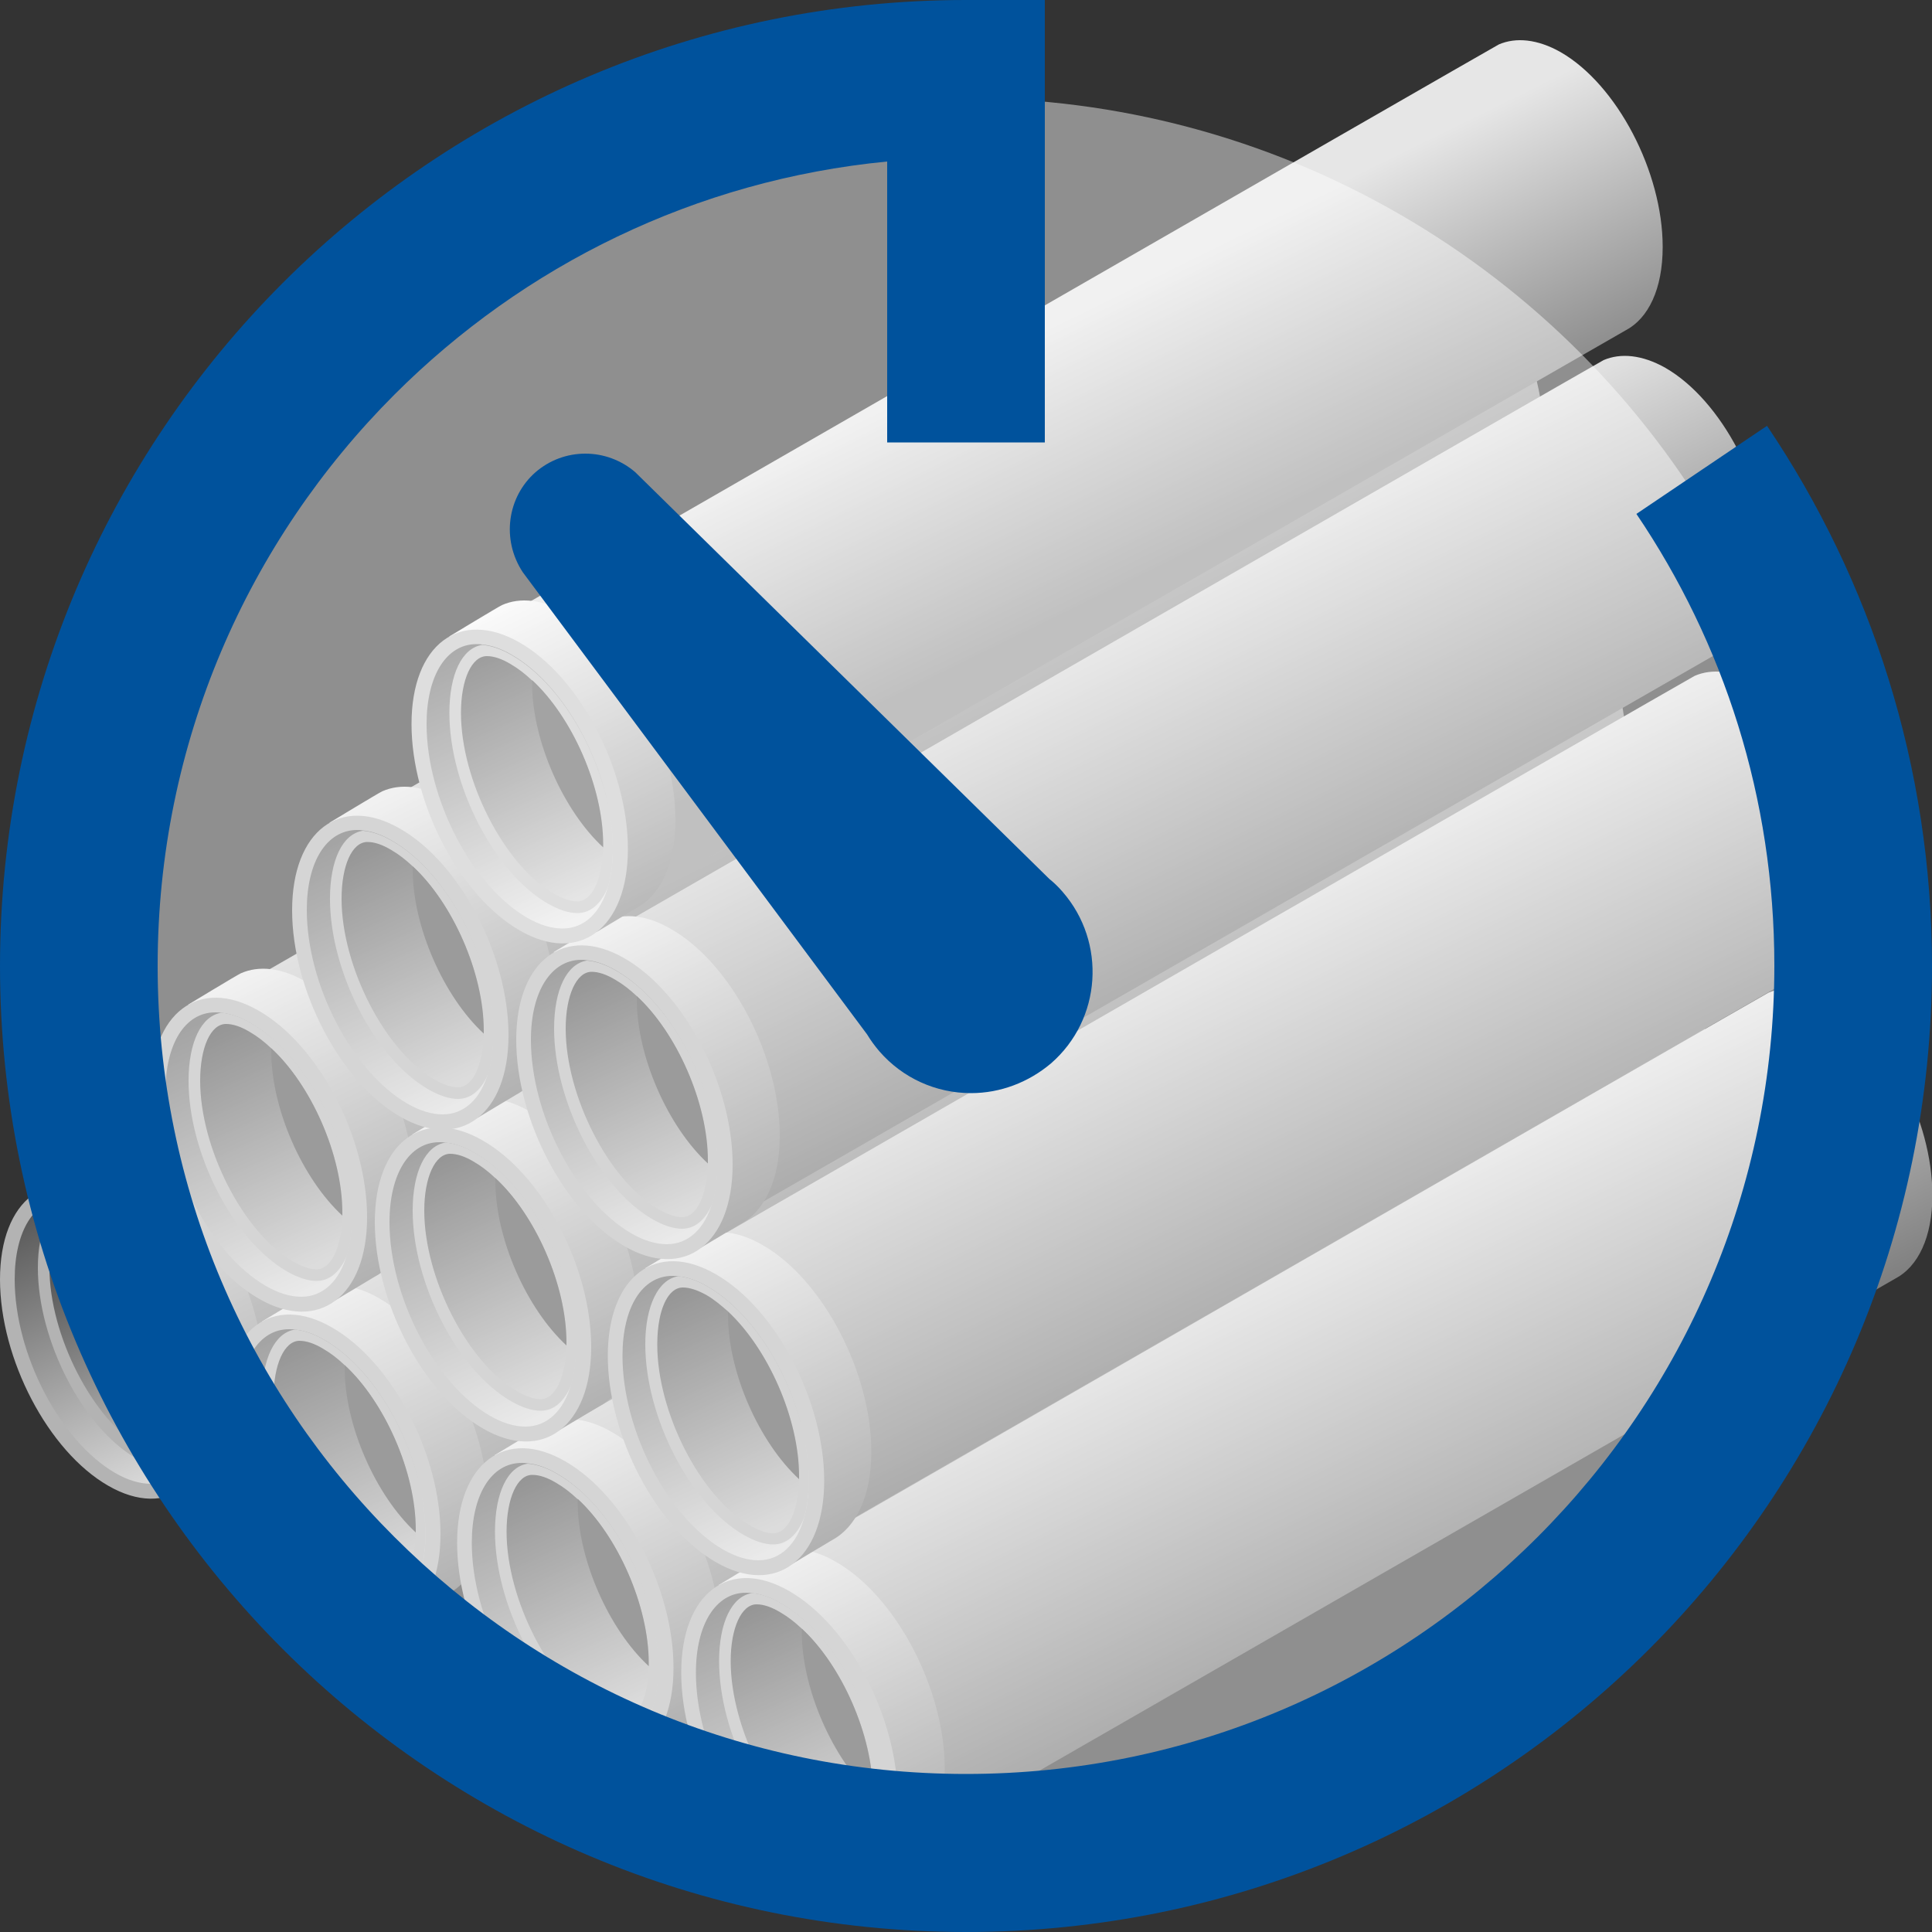 <?xml version="1.0" encoding="utf-8"?>
<!-- Generator: Adobe Illustrator 27.9.0, SVG Export Plug-In . SVG Version: 6.00 Build 0)  -->
<svg version="1.1" id="レイヤー_1" xmlns="http://www.w3.org/2000/svg" xmlns:xlink="http://www.w3.org/1999/xlink" x="0px"
	 y="0px" viewBox="0 0 500 500" style="enable-background:new 0 0 500 500;" xml:space="preserve">
<rect x="0" y="0" width="500" height="500" fill="#333333" stroke="none"/>
<style type="text/css">
	.st0{fill:url(#SVGID_1_);}
	.st1{fill:#B3B3B3;}
	.st2{fill:url(#SVGID_00000067955345806597681670000013504786034282091440_);}
	.st3{fill:url(#SVGID_00000092431251461566627670000015258573141470466450_);}
	.st4{fill:url(#SVGID_00000063599355789716901220000006576019757918088120_);}
	.st5{fill:#494949;}
	.st6{fill:url(#SVGID_00000039092717579938983130000009488707824645281212_);}
	.st7{fill:url(#SVGID_00000164490244698029872840000011939074985532972725_);}
	.st8{fill:url(#SVGID_00000059269116959922310630000001682197406066641537_);}
	.st9{fill:url(#SVGID_00000067233439252766633860000012053581036687037119_);}
	.st10{fill:url(#SVGID_00000124848878171693312750000016098677887125040024_);}
	.st11{fill:url(#SVGID_00000168805684312246793030000010095418266467230388_);}
	.st12{fill:url(#SVGID_00000022524327795206346740000005537199881795464072_);}
	.st13{fill:url(#SVGID_00000028282914168349220470000018081861738573499800_);}
	.st14{fill:url(#SVGID_00000090286932393994754400000015031224931494655106_);}
	.st15{fill:url(#SVGID_00000165222394553619857800000002297097172590028935_);}
	.st16{fill:url(#SVGID_00000171704481896892803990000007618021199992045209_);}
	.st17{fill:url(#SVGID_00000082355306103882846400000003871360669923754938_);}
	.st18{fill:url(#SVGID_00000127727995585004396790000001537349501623998338_);}
	.st19{fill:url(#SVGID_00000019641982551114310780000003056808842799977093_);}
	.st20{fill:url(#SVGID_00000127748916594117806290000017288984628718747777_);}
	.st21{fill:url(#SVGID_00000062881418413137703270000009497626968783032453_);}
	.st22{fill:url(#SVGID_00000072257017845452280200000010533115450572588439_);}
	.st23{fill:url(#SVGID_00000078002700074240902950000000956883780283890087_);}
	.st24{fill:url(#SVGID_00000006695094456674409240000005526419845653673615_);}
	.st25{fill:url(#SVGID_00000076605324143523811070000005134509355365362826_);}
	.st26{fill:url(#SVGID_00000030486606475828685660000001857992034812983223_);}
	.st27{fill:url(#SVGID_00000116230258190266373300000011830626467696054662_);}
	.st28{fill:url(#SVGID_00000057865844851295509970000009875811591280817051_);}
	.st29{fill:url(#SVGID_00000148644461177407192880000008639172439871986860_);}
	.st30{fill:url(#SVGID_00000112618876220530079920000017316541010673911456_);}
	.st31{fill:url(#SVGID_00000128468910336302487320000015321762989503542189_);}
	.st32{fill:url(#SVGID_00000163048827262697053820000016979726851468880557_);}
	.st33{fill:url(#SVGID_00000026152684285176595400000003636531208193561474_);}
	.st34{fill:url(#SVGID_00000016792415402076680140000010880086524135807370_);}
	.st35{fill:url(#SVGID_00000017507398731497888340000011225446216929466251_);}
	.st36{fill:url(#SVGID_00000039115885852664124010000007512355513982906033_);}
	.st37{fill:url(#SVGID_00000100360424332441472720000006774530691890857653_);}
	.st38{fill:url(#SVGID_00000154400612867434544290000010862860406132984983_);}
	.st39{fill:#C2C2C2;}
	.st40{fill:url(#SVGID_00000183953498583075271600000012092710929062520743_);}
	.st41{fill:url(#SVGID_00000170987426136340308890000004063531332177348995_);}
	.st42{fill:url(#SVGID_00000022558852081329707210000012323151167548744583_);}
	.st43{fill:#585858;}
	.st44{opacity:0.45;fill:#FFFFFF;enable-background:new    ;}
	.st45{fill:#00529C;}
</style>
<g>
	<g>
		<g>
			
				<linearGradient id="SVGID_1_" gradientUnits="userSpaceOnUse" x1="474.974" y1="278.463" x2="431.873" y2="190.599" gradientTransform="matrix(-1 0 0 -1 624.281 500)">
				<stop  offset="0" style="stop-color:#E0E0E0"/>
				<stop  offset="1" style="stop-color:#696969"/>
			</linearGradient>
			<path class="st0" d="M17.8,327.3l-8-16c0,0,270.7-155.8,271.6-156.2l0,0l0,0c4.4-1.9,10-1.4,16,2c14.6,8.4,26.4,31,26.4,50.4
				c0,10.9-3.7,18.5-9.6,21.6L45.8,383.4l-6.9-13.8C27.8,360.3,19.2,343.2,17.8,327.3z"/>
			<path class="st1" d="M17.6,326c0,17.5,10.7,37.9,23.8,45.5c13.2,7.6,23.8-0.5,23.8-18S54.5,315.6,41.4,308
				C28.2,300.4,17.6,308.4,17.6,326z"/>
		</g>
		<g>
			
				<linearGradient id="SVGID_00000100377722079439709010000012136204199312985216_" gradientUnits="userSpaceOnUse" x1="599.486" y1="199.027" x2="562.53" y2="123.691" gradientTransform="matrix(-1 0 0 -1 624.281 500)">
				<stop  offset="0" style="stop-color:#E6E6E6"/>
				<stop  offset="1" style="stop-color:#737373"/>
			</linearGradient>
			<path style="fill:url(#SVGID_00000100377722079439709010000012136204199312985216_);" d="M18.2,325.4l-8.5-17
				c0,0,12.7-7.7,13.6-8.1l0,0l0,0c4.7-2.1,10.6-1.5,16.9,2.2c15.4,8.9,28,32.8,28,53.4c0,11.6-4,19.6-10.2,22.9l-10.2,6.1
				l-7.3-14.6C28.9,360.4,19.7,342.3,18.2,325.4z"/>
			<path class="st1" d="M0,331.1c0,20.6,12.5,44.5,28,53.4c15.4,8.9,28-0.5,28-21.1S43.5,318.9,28,310C12.5,301,0,310.5,0,331.1z"/>
			
				<linearGradient id="SVGID_00000011750412799484045650000017445516834507636146_" gradientUnits="userSpaceOnUse" x1="612.177" y1="187.256" x2="580.676" y2="118.526" gradientTransform="matrix(-1 0 0 -1 624.281 500)">
				<stop  offset="0" style="stop-color:#595959"/>
				<stop  offset="1" style="stop-color:#D9D9D9"/>
			</linearGradient>
			<path style="fill:url(#SVGID_00000011750412799484045650000017445516834507636146_);" d="M3.8,331.1c0,19.3,11.7,41.8,26,50.1
				c3.3,1.9,6.4,2.8,9.2,2.8c5.6,0,9.9-4.1,11.8-11c0.8-2.8,1.2-6.1,1.2-9.7c0-19.3-11.7-41.8-26.1-50.1c-2.7-1.6-5.3-2.5-7.7-2.7
				c-0.5-0.1-1-0.1-1.5-0.1C8.9,310.4,3.8,318.5,3.8,331.1z"/>
			<path class="st1" d="M9.8,328.1c0,18.8,11.6,41.3,25.4,49.3c2.8,1.6,5.4,2.5,7.7,2.5c3.5,0,6.3-2.5,8-6.9
				c0.8-2.8,1.2-6.1,1.2-9.7c0-19.3-11.7-41.8-26.1-50.1c-2.7-1.6-5.3-2.5-7.7-2.7C13.1,311.3,9.8,318.1,9.8,328.1z"/>
			
				<linearGradient id="SVGID_00000053534992296157503030000003872968154288131209_" gradientUnits="userSpaceOnUse" x1="606.859" y1="184.932" x2="579.392" y2="125.002" gradientTransform="matrix(-1 0 0 -1 624.281 500)">
				<stop  offset="0" style="stop-color:#404040"/>
				<stop  offset="1" style="stop-color:#C0C0C0"/>
			</linearGradient>
			<path style="fill:url(#SVGID_00000053534992296157503030000003872968154288131209_);" d="M12.8,328.1c0,17.5,11.2,39.3,23.9,46.7
				c2.3,1.3,4.4,2.1,6.2,2.1c3.8,0,6.5-5.7,6.7-13.9c0-0.3,0-0.6,0-0.8c0-14.9-8.1-33-18.4-42.5c-1.8-1.7-3.6-3.1-5.5-4.2
				c-2.3-1.4-4.4-2.1-6.2-2.1C15.6,313.4,12.8,319.5,12.8,328.1z"/>
			<path class="st5" d="M31.2,320.5c0,14.9,8.1,33,18.4,42.5c0-0.3,0-0.6,0-0.8c0-14.9-8.1-33-18.4-42.5
				C31.2,319.9,31.2,320.2,31.2,320.5z"/>
		</g>
	</g>
	<g>
		<g>
			
				<linearGradient id="SVGID_00000016036375635008811440000008175455790443620788_" gradientUnits="userSpaceOnUse" x1="416.972" y1="244.858" x2="373.87" y2="156.994" gradientTransform="matrix(-1 0 0 -1 624.281 500)">
				<stop  offset="0" style="stop-color:#E0E0E0"/>
				<stop  offset="1" style="stop-color:#696969"/>
			</linearGradient>
			<path style="fill:url(#SVGID_00000016036375635008811440000008175455790443620788_);" d="M75.8,360.9l-8-16
				c0,0,270.7-155.8,271.6-156.2l0,0l0,0c4.4-1.9,10-1.4,16,2c14.6,8.4,26.4,31,26.4,50.4c0,10.9-3.7,18.5-9.6,21.6L103.8,417
				l-6.9-13.8C85.8,393.9,77.2,376.8,75.8,360.9z"/>
			<path class="st1" d="M75.6,359.6c0,17.5,10.7,37.9,23.8,45.5c13.2,7.6,23.8-0.5,23.8-18s-10.7-37.9-23.8-45.5
				C86.3,333.9,75.6,342,75.6,359.6z"/>
		</g>
		<g>
			
				<linearGradient id="SVGID_00000132052708329602781520000005095244306872899758_" gradientUnits="userSpaceOnUse" x1="541.417" y1="165.454" x2="504.462" y2="90.118" gradientTransform="matrix(-1 0 0 -1 624.281 500)">
				<stop  offset="0" style="stop-color:#E6E6E6"/>
				<stop  offset="1" style="stop-color:#737373"/>
			</linearGradient>
			<path style="fill:url(#SVGID_00000132052708329602781520000005095244306872899758_);" d="M76.3,359l-8.5-17
				c0,0,12.7-7.7,13.6-8.1l0,0l0,0c4.7-2.1,10.6-1.5,16.9,2.2c15.4,8.9,28,32.8,28,53.4c0,11.6-4,19.6-10.2,22.9l-10.2,6.1
				l-7.3-14.6C86.9,394,77.8,375.9,76.3,359z"/>
			<path class="st1" d="M58,364.7c0,20.6,12.5,44.5,28,53.4c15.4,8.9,28-0.5,28-21.1s-12.5-44.5-28-53.4
				C70.6,334.6,58,344.1,58,364.7z"/>
			
				<linearGradient id="SVGID_00000054224434199196534780000005175689409659251596_" gradientUnits="userSpaceOnUse" x1="554.093" y1="153.69" x2="522.591" y2="84.959" gradientTransform="matrix(-1 0 0 -1 624.281 500)">
				<stop  offset="0" style="stop-color:#595959"/>
				<stop  offset="1" style="stop-color:#D9D9D9"/>
			</linearGradient>
			<path style="fill:url(#SVGID_00000054224434199196534780000005175689409659251596_);" d="M61.9,364.7c0,19.3,11.7,41.8,26,50.1
				c3.3,1.9,6.4,2.8,9.2,2.8c5.6,0,9.9-4.1,11.8-11c0.8-2.8,1.2-6.1,1.2-9.7c0-19.3-11.7-41.8-26.1-50.1c-2.7-1.6-5.3-2.5-7.7-2.7
				c-0.5-0.1-1-0.1-1.5-0.1C67,344,61.9,352.1,61.9,364.7z"/>
			<path class="st1" d="M67.8,361.7c0,18.8,11.6,41.3,25.4,49.3c2.8,1.6,5.4,2.5,7.7,2.5c3.5,0,6.3-2.5,8-6.9
				c0.8-2.8,1.2-6.1,1.2-9.7c0-19.3-11.7-41.8-26.1-50.1c-2.7-1.6-5.3-2.5-7.7-2.7C71.1,344.9,67.8,351.7,67.8,361.7z"/>
			
				<linearGradient id="SVGID_00000093886544942175734210000015958692726666838203_" gradientUnits="userSpaceOnUse" x1="548.858" y1="151.328" x2="521.39" y2="91.398" gradientTransform="matrix(-1 0 0 -1 624.281 500)">
				<stop  offset="0" style="stop-color:#404040"/>
				<stop  offset="1" style="stop-color:#C0C0C0"/>
			</linearGradient>
			<path style="fill:url(#SVGID_00000093886544942175734210000015958692726666838203_);" d="M70.8,361.7c0,17.5,11.2,39.3,23.9,46.7
				c2.3,1.3,4.4,2.1,6.2,2.1c3.8,0,6.5-5.7,6.7-13.9c0-0.3,0-0.6,0-0.8c0-14.9-8.1-33-18.4-42.5c-1.8-1.7-3.6-3.1-5.5-4.2
				c-2.3-1.4-4.4-2.1-6.2-2.1C73.6,347,70.8,353.1,70.8,361.7z"/>
			<path class="st5" d="M89.2,354.1c0,14.9,8.1,33,18.4,42.5c0-0.3,0-0.6,0-0.8c0-14.9-8.1-33-18.4-42.5
				C89.2,353.5,89.2,353.8,89.2,354.1z"/>
		</g>
	</g>
	<g>
		<g>
			
				<linearGradient id="SVGID_00000075879785494209635260000016018814229415580325_" gradientUnits="userSpaceOnUse" x1="356.677" y1="210.269" x2="313.576" y2="122.405" gradientTransform="matrix(-1 0 0 -1 624.281 500)">
				<stop  offset="0" style="stop-color:#E0E0E0"/>
				<stop  offset="1" style="stop-color:#696969"/>
			</linearGradient>
			<path style="fill:url(#SVGID_00000075879785494209635260000016018814229415580325_);" d="M136.1,395.5l-8-16
				c0,0,270.7-155.8,271.6-156.2l0,0l0,0c4.4-1.9,10-1.4,16,2c14.6,8.4,26.4,31,26.4,50.4c0,10.9-3.7,18.5-9.6,21.6L164.1,451.6
				l-6.9-13.8C146.1,428.5,137.5,411.4,136.1,395.5z"/>
			<path class="st1" d="M135.8,394.2c0,17.5,10.7,37.9,23.8,45.5c13.2,7.6,23.8-0.5,23.8-18s-10.7-37.9-23.8-45.5
				S135.8,376.6,135.8,394.2z"/>
		</g>
		<g>
			
				<linearGradient id="SVGID_00000021106485498560424610000014364621232064278708_" gradientUnits="userSpaceOnUse" x1="481.204" y1="130.826" x2="444.248" y2="55.489" gradientTransform="matrix(-1 0 0 -1 624.281 500)">
				<stop  offset="0" style="stop-color:#E6E6E6"/>
				<stop  offset="1" style="stop-color:#737373"/>
			</linearGradient>
			<path style="fill:url(#SVGID_00000021106485498560424610000014364621232064278708_);" d="M136.5,393.6l-8.5-17
				c0,0,12.7-7.7,13.6-8.1l0,0l0,0c4.7-2.1,10.6-1.5,16.9,2.2c15.4,8.9,28,32.8,28,53.4c0,11.6-4,19.6-10.2,22.9l-10.2,6.1
				l-7.3-14.6C147.1,428.6,138,410.5,136.5,393.6z"/>
			<path class="st1" d="M118.3,399.3c0,20.6,12.5,44.5,28,53.4c15.4,8.9,28-0.5,28-21.1s-12.5-44.5-28-53.4
				C130.8,369.2,118.3,378.7,118.3,399.3z"/>
			
				<linearGradient id="SVGID_00000075132477695435083220000016263995216073785521_" gradientUnits="userSpaceOnUse" x1="493.88" y1="119.062" x2="462.378" y2="50.331" gradientTransform="matrix(-1 0 0 -1 624.281 500)">
				<stop  offset="0" style="stop-color:#595959"/>
				<stop  offset="1" style="stop-color:#D9D9D9"/>
			</linearGradient>
			<path style="fill:url(#SVGID_00000075132477695435083220000016263995216073785521_);" d="M122.1,399.3c0,19.3,11.7,41.8,26,50.1
				c3.3,1.9,6.4,2.8,9.2,2.8c5.6,0,9.9-4.1,11.8-11c0.8-2.8,1.2-6.1,1.2-9.7c0-19.3-11.7-41.8-26.1-50.1c-2.7-1.6-5.3-2.5-7.7-2.7
				c-0.5-0.1-1-0.1-1.5-0.1C127.2,378.6,122.1,386.7,122.1,399.3z"/>
			<path class="st1" d="M128.1,396.4c0,18.8,11.6,41.3,25.4,49.3c2.8,1.6,5.4,2.5,7.7,2.5c3.5,0,6.3-2.5,8-6.9
				c0.8-2.8,1.2-6.1,1.2-9.7c0-19.3-11.7-41.8-26.1-50.1c-2.7-1.6-5.3-2.5-7.7-2.7C131.4,379.5,128.1,386.3,128.1,396.4z"/>
			
				<linearGradient id="SVGID_00000182514306344722763940000017952072722337338535_" gradientUnits="userSpaceOnUse" x1="488.6" y1="116.721" x2="461.132" y2="56.791" gradientTransform="matrix(-1 0 0 -1 624.281 500)">
				<stop  offset="0" style="stop-color:#404040"/>
				<stop  offset="1" style="stop-color:#C0C0C0"/>
			</linearGradient>
			<path style="fill:url(#SVGID_00000182514306344722763940000017952072722337338535_);" d="M131.1,396.4
				c0,17.5,11.2,39.3,23.9,46.7c2.3,1.3,4.4,2.1,6.2,2.1c3.8,0,6.5-5.7,6.7-13.9c0-0.3,0-0.6,0-0.8c0-14.9-8.1-33-18.4-42.5
				c-1.8-1.7-3.6-3.1-5.5-4.2c-2.3-1.4-4.4-2.1-6.2-2.1C133.9,381.6,131.1,387.7,131.1,396.4z"/>
			<path class="st5" d="M149.5,388.7c0,14.9,8.1,33,18.4,42.5c0-0.3,0-0.6,0-0.8c0-14.9-8.1-33-18.4-42.5
				C149.5,388.1,149.5,388.4,149.5,388.7z"/>
		</g>
	</g>
	<g>
		<g>
			
				<linearGradient id="SVGID_00000083788783276048836890000015223268856395694754_" gradientUnits="userSpaceOnUse" x1="298.675" y1="176.664" x2="255.573" y2="88.8" gradientTransform="matrix(-1 0 0 -1 624.281 500)">
				<stop  offset="0" style="stop-color:#E0E0E0"/>
				<stop  offset="1" style="stop-color:#696969"/>
			</linearGradient>
			<path style="fill:url(#SVGID_00000083788783276048836890000015223268856395694754_);" d="M194.1,429.1l-8-16
				c0,0,270.7-155.8,271.6-156.2l0,0l0,0c4.4-1.9,10-1.4,16,2c14.6,8.4,26.4,31,26.4,50.4c0,10.9-3.7,18.5-9.6,21.6L222.1,485.2
				l-6.9-13.8C204.1,462.1,195.5,445,194.1,429.1z"/>
			<path class="st1" d="M193.9,427.8c0,17.5,10.7,37.9,23.8,45.5c13.2,7.6,23.8-0.5,23.8-18s-10.7-37.9-23.8-45.5
				C204.5,402.1,193.9,410.2,193.9,427.8z"/>
		</g>
		<g>
			
				<linearGradient id="SVGID_00000064328936086609968950000006881468022809103004_" gradientUnits="userSpaceOnUse" x1="423.171" y1="97.235" x2="386.215" y2="21.899" gradientTransform="matrix(-1 0 0 -1 624.281 500)">
				<stop  offset="0" style="stop-color:#E6E6E6"/>
				<stop  offset="1" style="stop-color:#737373"/>
			</linearGradient>
			<path style="fill:url(#SVGID_00000064328936086609968950000006881468022809103004_);" d="M194.5,427.2l-8.5-17
				c0,0,12.7-7.7,13.6-8.1l0,0l0,0c4.7-2.1,10.6-1.5,16.9,2.2c15.4,8.9,28,32.8,28,53.4c0,11.6-4,19.6-10.2,22.9l-10.2,6.1
				l-7.3-14.6C205.2,462.2,196.1,444.1,194.5,427.2z"/>
			<path class="st1" d="M176.3,432.9c0,20.6,12.5,44.5,28,53.4c15.4,8.9,28-0.5,28-21.1s-12.5-44.5-28-53.4
				C188.8,402.8,176.3,412.3,176.3,432.9z"/>
			
				<linearGradient id="SVGID_00000023997870011023315660000010631674087121539463_" gradientUnits="userSpaceOnUse" x1="435.878" y1="85.458" x2="404.376" y2="16.727" gradientTransform="matrix(-1 0 0 -1 624.281 500)">
				<stop  offset="0" style="stop-color:#595959"/>
				<stop  offset="1" style="stop-color:#D9D9D9"/>
			</linearGradient>
			<path style="fill:url(#SVGID_00000023997870011023315660000010631674087121539463_);" d="M180.1,432.9c0,19.3,11.7,41.8,26,50.1
				c3.3,1.9,6.4,2.8,9.2,2.8c5.6,0,9.9-4.1,11.8-11c0.8-2.8,1.2-6.1,1.2-9.7c0-19.3-11.7-41.8-26.1-50.1c-2.7-1.6-5.3-2.5-7.7-2.7
				c-0.5-0.1-1-0.1-1.5-0.1C185.3,412.2,180.1,420.3,180.1,432.9z"/>
			<path class="st1" d="M186.1,429.9c0,18.8,11.6,41.3,25.4,49.3c2.8,1.6,5.4,2.5,7.7,2.5c3.5,0,6.3-2.5,8-6.9
				c0.8-2.8,1.2-6.1,1.2-9.7c0-19.3-11.7-41.8-26.1-50.1c-2.7-1.6-5.3-2.5-7.7-2.7C189.4,413.1,186.1,419.9,186.1,429.9z"/>
			
				<linearGradient id="SVGID_00000157272470978539064020000000974772042415665281_" gradientUnits="userSpaceOnUse" x1="430.56" y1="83.134" x2="403.092" y2="23.204" gradientTransform="matrix(-1 0 0 -1 624.281 500)">
				<stop  offset="0" style="stop-color:#404040"/>
				<stop  offset="1" style="stop-color:#C0C0C0"/>
			</linearGradient>
			<path style="fill:url(#SVGID_00000157272470978539064020000000974772042415665281_);" d="M189.1,429.9
				c0,17.5,11.2,39.3,23.9,46.7c2.3,1.3,4.4,2.1,6.2,2.1c3.8,0,6.5-5.7,6.7-13.9c0-0.3,0-0.6,0-0.8c0-14.9-8.1-33-18.4-42.5
				c-1.8-1.7-3.6-3.1-5.5-4.2c-2.3-1.4-4.4-2.1-6.2-2.1C191.9,415.2,189.1,421.3,189.1,429.9z"/>
			<path class="st5" d="M207.5,422.3c0,14.9,8.1,33,18.4,42.5c0-0.3,0-0.6,0-0.8c0-14.9-8.1-33-18.4-42.5
				C207.5,421.7,207.5,422,207.5,422.3z"/>
		</g>
	</g>
	<g>
		<g>
			
				<linearGradient id="SVGID_00000003816907940982322750000013043819450041996680_" gradientUnits="userSpaceOnUse" x1="435.979" y1="326.873" x2="392.878" y2="239.009" gradientTransform="matrix(-1 0 0 -1 624.281 500)">
				<stop  offset="0" style="stop-color:#E0E0E0"/>
				<stop  offset="1" style="stop-color:#696969"/>
			</linearGradient>
			<path style="fill:url(#SVGID_00000003816907940982322750000013043819450041996680_);" d="M56.8,278.9l-8-16
				c0,0,270.7-155.8,271.6-156.2l0,0l0,0c4.4-1.9,10-1.4,16,2c14.6,8.4,26.4,31,26.4,50.4c0,10.9-3.7,18.5-9.6,21.6L84.8,335
				l-6.9-13.8C66.8,311.9,58.2,294.8,56.8,278.9z"/>
			<path class="st1" d="M56.5,277.6c0,17.5,10.7,37.9,23.8,45.5c13.2,7.6,23.8-0.5,23.8-18s-10.7-37.9-23.8-45.5
				C67.2,251.9,56.5,260,56.5,277.6z"/>
		</g>
		<g>
			
				<linearGradient id="SVGID_00000044859856721577727160000015467462604545408149_" gradientUnits="userSpaceOnUse" x1="560.505" y1="247.43" x2="523.55" y2="172.094" gradientTransform="matrix(-1 0 0 -1 624.281 500)">
				<stop  offset="0" style="stop-color:#E6E6E6"/>
				<stop  offset="1" style="stop-color:#737373"/>
			</linearGradient>
			<path style="fill:url(#SVGID_00000044859856721577727160000015467462604545408149_);" d="M57.2,277l-8.5-17
				c0,0,12.7-7.7,13.6-8.1l0,0l0,0c4.7-2.1,10.6-1.5,16.9,2.2c15.4,8.9,28,32.8,28,53.4c0,11.6-4,19.6-10.2,22.9l-10.2,6.1
				l-7.3-14.6C67.8,312,58.7,293.9,57.2,277z"/>
			<path class="st1" d="M39,282.7c0,20.6,12.5,44.5,28,53.4c15.4,8.9,28-0.5,28-21.1s-12.5-44.5-28-53.4
				C51.5,252.6,39,262.1,39,282.7z"/>
			
				<linearGradient id="SVGID_00000090252948481791001930000011124483642840550301_" gradientUnits="userSpaceOnUse" x1="573.182" y1="235.666" x2="541.681" y2="166.936" gradientTransform="matrix(-1 0 0 -1 624.281 500)">
				<stop  offset="0" style="stop-color:#595959"/>
				<stop  offset="1" style="stop-color:#D9D9D9"/>
			</linearGradient>
			<path style="fill:url(#SVGID_00000090252948481791001930000011124483642840550301_);" d="M42.8,282.7c0,19.3,11.7,41.8,26,50.1
				c3.3,1.9,6.4,2.8,9.2,2.8c5.6,0,9.9-4.1,11.8-11c0.8-2.8,1.2-6.1,1.2-9.7c0-19.3-11.7-41.8-26.1-50.1c-2.7-1.6-5.3-2.5-7.7-2.7
				c-0.5-0.1-1-0.1-1.5-0.1C47.9,262,42.8,270.1,42.8,282.7z"/>
			<path class="st1" d="M48.8,279.7c0,18.8,11.6,41.3,25.4,49.3c2.8,1.6,5.4,2.5,7.7,2.5c3.5,0,6.3-2.5,8-6.9
				c0.8-2.8,1.2-6.1,1.2-9.7c0-19.3-11.7-41.8-26.1-50.1c-2.7-1.6-5.3-2.5-7.7-2.7C52.1,262.9,48.8,269.7,48.8,279.7z"/>
			
				<linearGradient id="SVGID_00000038394698211631422620000012970788066557052338_" gradientUnits="userSpaceOnUse" x1="567.864" y1="233.342" x2="540.396" y2="173.413" gradientTransform="matrix(-1 0 0 -1 624.281 500)">
				<stop  offset="0" style="stop-color:#404040"/>
				<stop  offset="1" style="stop-color:#C0C0C0"/>
			</linearGradient>
			<path style="fill:url(#SVGID_00000038394698211631422620000012970788066557052338_);" d="M51.8,279.7c0,17.5,11.2,39.3,23.9,46.7
				c2.3,1.3,4.4,2.1,6.2,2.1c3.8,0,6.5-5.7,6.7-13.9c0-0.3,0-0.6,0-0.8c0-14.9-8.1-33-18.4-42.5c-1.8-1.7-3.6-3.1-5.5-4.2
				c-2.3-1.4-4.4-2.1-6.2-2.1C54.5,265,51.8,271.1,51.8,279.7z"/>
			<path class="st5" d="M70.2,272.1c0,14.9,8.1,33,18.4,42.5c0-0.3,0-0.6,0-0.8c0-14.9-8.1-33-18.4-42.5
				C70.2,271.5,70.2,271.8,70.2,272.1z"/>
		</g>
	</g>
	<g>
		<g>
			
				<linearGradient id="SVGID_00000093873677620229522810000012262438317871215551_" gradientUnits="userSpaceOnUse" x1="377.977" y1="293.269" x2="334.876" y2="205.404" gradientTransform="matrix(-1 0 0 -1 624.281 500)">
				<stop  offset="0" style="stop-color:#E0E0E0"/>
				<stop  offset="1" style="stop-color:#696969"/>
			</linearGradient>
			<path style="fill:url(#SVGID_00000093873677620229522810000012262438317871215551_);" d="M114.8,312.5l-8-16
				c0,0,270.7-155.8,271.6-156.2l0,0l0,0c4.4-1.9,10-1.4,16,2c14.6,8.4,26.4,31,26.4,50.4c0,10.9-3.7,18.5-9.6,21.6L142.8,368.6
				l-6.9-13.8C124.8,345.5,116.2,328.4,114.8,312.5z"/>
			<path class="st1" d="M114.6,311.2c0,17.5,10.7,37.9,23.8,45.5c13.2,7.6,23.8-0.5,23.8-18s-10.7-37.9-23.8-45.5
				C125.2,285.5,114.6,293.6,114.6,311.2z"/>
		</g>
		<g>
			
				<linearGradient id="SVGID_00000067198834740462100070000009418333286116458932_" gradientUnits="userSpaceOnUse" x1="502.465" y1="213.844" x2="465.51" y2="138.507" gradientTransform="matrix(-1 0 0 -1 624.281 500)">
				<stop  offset="0" style="stop-color:#E6E6E6"/>
				<stop  offset="1" style="stop-color:#737373"/>
			</linearGradient>
			<path style="fill:url(#SVGID_00000067198834740462100070000009418333286116458932_);" d="M115.2,310.6l-8.5-17
				c0,0,12.7-7.7,13.6-8.1l0,0l0,0c4.7-2.1,10.6-1.5,16.9,2.2c15.4,8.9,28,32.8,28,53.4c0,11.6-4,19.6-10.2,22.9l-10.2,6.1
				l-7.3-14.6C125.9,345.6,116.8,327.4,115.2,310.6z"/>
			<path class="st1" d="M97,316.3c0,20.6,12.5,44.5,28,53.4c15.4,8.9,28-0.5,28-21.1s-12.5-44.5-28-53.4
				C109.5,286.2,97,295.7,97,316.3z"/>
			
				<linearGradient id="SVGID_00000048502318115052202540000004260164296465632697_" gradientUnits="userSpaceOnUse" x1="515.18" y1="202.062" x2="483.679" y2="133.332" gradientTransform="matrix(-1 0 0 -1 624.281 500)">
				<stop  offset="0" style="stop-color:#595959"/>
				<stop  offset="1" style="stop-color:#D9D9D9"/>
			</linearGradient>
			<path style="fill:url(#SVGID_00000048502318115052202540000004260164296465632697_);" d="M100.8,316.3c0,19.3,11.7,41.8,26,50.1
				c3.3,1.9,6.4,2.8,9.2,2.8c5.6,0,9.9-4.1,11.8-11c0.8-2.8,1.2-6.1,1.2-9.7c0-19.3-11.7-41.8-26.1-50.1c-2.7-1.6-5.3-2.5-7.7-2.7
				c-0.5-0.1-1-0.1-1.5-0.1C106,295.6,100.8,303.7,100.8,316.3z"/>
			<path class="st1" d="M106.8,313.3c0,18.8,11.6,41.3,25.4,49.3c2.8,1.6,5.4,2.5,7.7,2.5c3.5,0,6.3-2.5,8-6.9
				c0.8-2.8,1.2-6.1,1.2-9.7c0-19.3-11.7-41.8-26.1-50.1c-2.7-1.6-5.3-2.5-7.7-2.7C110.1,296.5,106.8,303.3,106.8,313.3z"/>
			
				<linearGradient id="SVGID_00000094604554574434587280000013807870855113463212_" gradientUnits="userSpaceOnUse" x1="509.862" y1="199.738" x2="482.394" y2="139.809" gradientTransform="matrix(-1 0 0 -1 624.281 500)">
				<stop  offset="0" style="stop-color:#404040"/>
				<stop  offset="1" style="stop-color:#C0C0C0"/>
			</linearGradient>
			<path style="fill:url(#SVGID_00000094604554574434587280000013807870855113463212_);" d="M109.8,313.3
				c0,17.5,11.2,39.3,23.9,46.7c2.3,1.3,4.4,2.1,6.2,2.1c3.8,0,6.5-5.7,6.7-13.9c0-0.3,0-0.6,0-0.8c0-14.9-8.1-33-18.4-42.5
				c-1.8-1.7-3.6-3.1-5.5-4.2c-2.3-1.4-4.4-2.1-6.2-2.1C112.6,298.6,109.8,304.7,109.8,313.3z"/>
			<path class="st5" d="M128.2,305.7c0,14.9,8.1,33,18.4,42.5c0-0.3,0-0.6,0-0.8c0-14.9-8.1-33-18.4-42.5
				C128.2,305.1,128.2,305.4,128.2,305.7z"/>
		</g>
	</g>
	<g>
		<g>
			
				<linearGradient id="SVGID_00000043437211258721915900000014487114457674803845_" gradientUnits="userSpaceOnUse" x1="317.733" y1="258.654" x2="274.631" y2="170.79" gradientTransform="matrix(-1 0 0 -1 624.281 500)">
				<stop  offset="0" style="stop-color:#E0E0E0"/>
				<stop  offset="1" style="stop-color:#696969"/>
			</linearGradient>
			<path style="fill:url(#SVGID_00000043437211258721915900000014487114457674803845_);" d="M175,347.1l-8-16
				c0,0,270.7-155.8,271.6-156.2l0,0l0,0c4.4-1.9,10-1.4,16,2c14.6,8.4,26.4,31,26.4,50.4c0,10.9-3.7,18.5-9.6,21.6L203,403.2
				l-6.9-13.8C185.1,380.1,176.5,363,175,347.1z"/>
			<path class="st1" d="M174.8,345.8c0,17.5,10.7,37.9,23.8,45.5c13.2,7.6,23.8-0.5,23.8-18s-10.7-37.9-23.8-45.5
				C185.5,320.2,174.8,328.2,174.8,345.8z"/>
		</g>
		<g>
			
				<linearGradient id="SVGID_00000055706212680816740460000017648125512334239619_" gradientUnits="userSpaceOnUse" x1="442.209" y1="179.236" x2="405.253" y2="103.899" gradientTransform="matrix(-1 0 0 -1 624.281 500)">
				<stop  offset="0" style="stop-color:#E6E6E6"/>
				<stop  offset="1" style="stop-color:#737373"/>
			</linearGradient>
			<path style="fill:url(#SVGID_00000055706212680816740460000017648125512334239619_);" d="M175.5,345.2l-8.5-17
				c0,0,12.7-7.7,13.6-8.1l0,0l0,0c4.7-2.1,10.6-1.5,16.9,2.2c15.4,8.9,28,32.8,28,53.4c0,11.6-4,19.6-10.2,22.9l-10.2,6.1
				l-7.3-14.6C186.1,380.2,177,362.1,175.5,345.2z"/>
			<path class="st1" d="M157.3,350.9c0,20.6,12.5,44.5,28,53.4c15.4,8.9,28-0.5,28-21.1s-12.5-44.5-28-53.4
				C169.8,320.8,157.3,330.3,157.3,350.9z"/>
			
				<linearGradient id="SVGID_00000107577563675900146040000012731209315578031236_" gradientUnits="userSpaceOnUse" x1="454.885" y1="167.472" x2="423.383" y2="98.741" gradientTransform="matrix(-1 0 0 -1 624.281 500)">
				<stop  offset="0" style="stop-color:#595959"/>
				<stop  offset="1" style="stop-color:#D9D9D9"/>
			</linearGradient>
			<path style="fill:url(#SVGID_00000107577563675900146040000012731209315578031236_);" d="M161.1,350.9c0,19.3,11.7,41.8,26,50.1
				c3.3,1.9,6.4,2.8,9.2,2.8c5.6,0,9.9-4.1,11.8-11c0.8-2.8,1.2-6.1,1.2-9.7c0-19.3-11.7-41.8-26.1-50.1c-2.7-1.6-5.3-2.5-7.7-2.7
				c-0.5-0.1-1-0.1-1.5-0.1C166.2,330.2,161.1,338.3,161.1,350.9z"/>
			<path class="st1" d="M167,347.9c0,18.8,11.6,41.3,25.4,49.3c2.8,1.6,5.4,2.5,7.7,2.5c3.5,0,6.3-2.5,8-6.9
				c0.8-2.8,1.2-6.1,1.2-9.7c0-19.3-11.7-41.8-26.1-50.1c-2.7-1.6-5.3-2.5-7.7-2.7C170.4,331.1,167,337.9,167,347.9z"/>
			
				<linearGradient id="SVGID_00000083067271613022377100000017997873530486045092_" gradientUnits="userSpaceOnUse" x1="449.633" y1="165.104" x2="422.168" y2="105.18" gradientTransform="matrix(-1 0 0 -1 624.281 500)">
				<stop  offset="0" style="stop-color:#404040"/>
				<stop  offset="1" style="stop-color:#C0C0C0"/>
			</linearGradient>
			<path style="fill:url(#SVGID_00000083067271613022377100000017997873530486045092_);" d="M170.1,348c0,17.5,11.1,39.3,23.9,46.7
				c2.3,1.4,4.4,2.1,6.1,2.1c3.8,0,6.5-5.7,6.7-13.9V382c0-14.9-8.1-33-18.4-42.6c-1.8-1.6-3.6-3.1-5.5-4.2c-2.3-1.3-4.4-2-6.2-2
				c-2.8,0-5,3.1-6,8.1C170.3,343.3,170.1,345.5,170.1,348z"/>
			<path class="st5" d="M188.4,340.3c0,14.9,8.1,33,18.4,42.5c0-0.3,0-0.6,0-0.8c0-14.9-8.1-33-18.4-42.5
				C188.4,339.7,188.4,340,188.4,340.3z"/>
		</g>
	</g>
	<g>
		<g>
			
				<linearGradient id="SVGID_00000011714851341381434400000001965727246518777759_" gradientUnits="userSpaceOnUse" x1="399.385" y1="373.99" x2="356.283" y2="286.125" gradientTransform="matrix(-1 0 0 -1 624.281 500)">
				<stop  offset="0" style="stop-color:#E0E0E0"/>
				<stop  offset="1" style="stop-color:#696969"/>
			</linearGradient>
			<path style="fill:url(#SVGID_00000011714851341381434400000001965727246518777759_);" d="M93.4,231.8l-8-16
				c0,0,270.7-155.8,271.6-156.2l0,0l0,0c4.4-1.9,10-1.4,16,2c14.6,8.4,26.4,31,26.4,50.4c0,10.9-3.7,18.5-9.6,21.6L121.4,287.8
				l-6.9-13.8C103.4,264.8,94.8,247.7,93.4,231.8z"/>
			<path class="st1" d="M93.1,230.4c0,17.5,10.7,37.9,23.8,45.5c13.2,7.6,23.8-0.5,23.8-18S130,220,116.9,212.4
				C103.8,204.8,93.1,212.9,93.1,230.4z"/>
		</g>
		<g>
			
				<linearGradient id="SVGID_00000086667761514808602950000004681079161516771242_" gradientUnits="userSpaceOnUse" x1="523.899" y1="294.553" x2="486.943" y2="219.217" gradientTransform="matrix(-1 0 0 -1 624.281 500)">
				<stop  offset="0" style="stop-color:#E6E6E6"/>
				<stop  offset="1" style="stop-color:#737373"/>
			</linearGradient>
			<path style="fill:url(#SVGID_00000086667761514808602950000004681079161516771242_);" d="M93.8,229.9l-8.5-17
				c0,0,12.7-7.7,13.6-8.1l0,0l0,0c4.7-2.1,10.6-1.5,16.9,2.2c15.4,8.9,28,32.8,28,53.4c0,11.6-4,19.6-10.2,22.9l-10.2,6.1
				l-7.3-14.6C104.4,264.8,95.3,246.7,93.8,229.9z"/>
			<path class="st1" d="M75.6,235.6c0,20.6,12.5,44.5,28,53.4c15.4,8.9,28-0.5,28-21.1s-12.5-44.5-28-53.4
				C88.1,205.5,75.6,215,75.6,235.6z"/>
			
				<linearGradient id="SVGID_00000011018862814761616870000012435408447606398390_" gradientUnits="userSpaceOnUse" x1="536.551" y1="282.799" x2="505.05" y2="214.069" gradientTransform="matrix(-1 0 0 -1 624.281 500)">
				<stop  offset="0" style="stop-color:#595959"/>
				<stop  offset="1" style="stop-color:#D9D9D9"/>
			</linearGradient>
			<path style="fill:url(#SVGID_00000011018862814761616870000012435408447606398390_);" d="M79.4,235.5c0,19.3,11.7,41.8,26,50.1
				c3.3,1.9,6.4,2.8,9.2,2.8c5.6,0,9.9-4.1,11.8-11c0.8-2.8,1.2-6.1,1.2-9.7c0-19.3-11.7-41.8-26.1-50.1c-2.7-1.6-5.3-2.5-7.7-2.7
				c-0.5-0.1-1-0.1-1.5-0.1C84.5,214.9,79.4,223,79.4,235.5z"/>
			<path class="st1" d="M85.4,232.6c0,18.8,11.6,41.3,25.4,49.3c2.8,1.6,5.4,2.5,7.7,2.5c3.5,0,6.3-2.5,8-6.9
				c0.8-2.8,1.2-6.1,1.2-9.7c0-19.3-11.7-41.8-26.1-50.1c-2.7-1.6-5.3-2.5-7.7-2.7C88.7,215.8,85.4,222.5,85.4,232.6z"/>
			
				<linearGradient id="SVGID_00000124869220834397778640000005642428449834062472_" gradientUnits="userSpaceOnUse" x1="531.271" y1="280.458" x2="503.804" y2="220.529" gradientTransform="matrix(-1 0 0 -1 624.281 500)">
				<stop  offset="0" style="stop-color:#404040"/>
				<stop  offset="1" style="stop-color:#C0C0C0"/>
			</linearGradient>
			<path style="fill:url(#SVGID_00000124869220834397778640000005642428449834062472_);" d="M88.4,232.6c0,17.5,11.2,39.3,23.9,46.7
				c2.3,1.3,4.4,2.1,6.2,2.1c3.8,0,6.5-5.7,6.7-13.9c0-0.3,0-0.6,0-0.8c0-14.9-8.1-33-18.4-42.5c-1.8-1.7-3.6-3.1-5.5-4.2
				c-2.3-1.4-4.4-2.1-6.2-2.1C91.1,217.9,88.4,224,88.4,232.6z"/>
			<path class="st5" d="M106.8,225c0,14.9,8.1,33,18.4,42.5c0-0.3,0-0.6,0-0.8c0-14.9-8.1-33-18.4-42.5
				C106.8,224.4,106.8,224.7,106.8,225z"/>
		</g>
	</g>
	<g>
		<g>
			
				<linearGradient id="SVGID_00000011721505729514218370000001643672902019495866_" gradientUnits="userSpaceOnUse" x1="341.382" y1="340.385" x2="298.281" y2="252.521" gradientTransform="matrix(-1 0 0 -1 624.281 500)">
				<stop  offset="0" style="stop-color:#E0E0E0"/>
				<stop  offset="1" style="stop-color:#696969"/>
			</linearGradient>
			<path style="fill:url(#SVGID_00000011721505729514218370000001643672902019495866_);" d="M151.4,265.4l-8-16
				c0,0,270.7-155.8,271.6-156.2l0,0l0,0c4.4-1.9,10-1.4,16,2c14.6,8.4,26.4,31,26.4,50.4c0,10.9-3.7,18.5-9.6,21.6L179.4,321.4
				l-6.9-13.8C161.4,298.4,152.8,281.3,151.4,265.4z"/>
			<path class="st1" d="M151.2,264c0,17.5,10.7,37.9,23.8,45.5c13.2,7.6,23.8-0.5,23.8-18S188.1,253.6,175,246
				C161.8,238.4,151.2,246.5,151.2,264z"/>
		</g>
		<g>
			
				<linearGradient id="SVGID_00000044877405904737045300000004022481588966275997_" gradientUnits="userSpaceOnUse" x1="465.841" y1="260.975" x2="428.885" y2="185.638" gradientTransform="matrix(-1 0 0 -1 624.281 500)">
				<stop  offset="0" style="stop-color:#E6E6E6"/>
				<stop  offset="1" style="stop-color:#737373"/>
			</linearGradient>
			<path style="fill:url(#SVGID_00000044877405904737045300000004022481588966275997_);" d="M151.8,263.4l-8.5-17
				c0,0,12.7-7.7,13.6-8.1l0,0l0,0c4.7-2.1,10.6-1.5,16.9,2.2c15.4,8.9,28,32.8,28,53.4c0,11.6-4,19.6-10.2,22.9l-10.2,6.1
				l-7.3-14.6C162.5,298.4,153.4,280.3,151.8,263.4z"/>
			<path class="st1" d="M133.6,269.1c0,20.6,12.5,44.5,28,53.4c15.4,8.9,28-0.5,28-21.1s-12.5-44.5-28-53.4S133.6,248.6,133.6,269.1
				z"/>
			
				<linearGradient id="SVGID_00000127766507538730656020000006487757489516153741_" gradientUnits="userSpaceOnUse" x1="478.549" y1="249.195" x2="447.048" y2="180.465" gradientTransform="matrix(-1 0 0 -1 624.281 500)">
				<stop  offset="0" style="stop-color:#595959"/>
				<stop  offset="1" style="stop-color:#D9D9D9"/>
			</linearGradient>
			<path style="fill:url(#SVGID_00000127766507538730656020000006487757489516153741_);" d="M137.4,269.1c0,19.3,11.7,41.8,26,50.1
				c3.3,1.9,6.4,2.8,9.2,2.8c5.6,0,9.9-4.1,11.8-11c0.8-2.8,1.2-6.1,1.2-9.7c0-19.3-11.7-41.8-26.1-50.1c-2.7-1.6-5.3-2.5-7.7-2.7
				c-0.5-0.1-1-0.1-1.5-0.1C142.6,248.5,137.4,256.6,137.4,269.1z"/>
			<path class="st1" d="M143.4,266.2c0,18.8,11.6,41.3,25.4,49.3c2.8,1.6,5.4,2.5,7.7,2.5c3.5,0,6.3-2.5,8-6.9
				c0.8-2.8,1.2-6.1,1.2-9.7c0-19.3-11.7-41.8-26.1-50.1c-2.7-1.6-5.3-2.5-7.7-2.7C146.7,249.4,143.4,256.1,143.4,266.2z"/>
			
				<linearGradient id="SVGID_00000160163913959463971520000013750730881243110793_" gradientUnits="userSpaceOnUse" x1="473.269" y1="246.854" x2="445.802" y2="186.924" gradientTransform="matrix(-1 0 0 -1 624.281 500)">
				<stop  offset="0" style="stop-color:#404040"/>
				<stop  offset="1" style="stop-color:#C0C0C0"/>
			</linearGradient>
			<path style="fill:url(#SVGID_00000160163913959463971520000013750730881243110793_);" d="M146.4,266.2
				c0,17.5,11.2,39.3,23.9,46.7c2.3,1.3,4.4,2.1,6.2,2.1c3.8,0,6.5-5.7,6.7-13.9c0-0.3,0-0.6,0-0.8c0-14.9-8.1-33-18.4-42.5
				c-1.8-1.7-3.6-3.1-5.5-4.2c-2.3-1.4-4.4-2.1-6.2-2.1C149.2,251.5,146.4,257.6,146.4,266.2z"/>
			<path class="st5" d="M164.8,258.6c0,14.9,8.1,33,18.4,42.5c0-0.3,0-0.6,0-0.8c0-14.9-8.1-33-18.4-42.5
				C164.8,258,164.8,258.3,164.8,258.6z"/>
		</g>
	</g>
	<g>
		<g>
			
				<linearGradient id="SVGID_00000067923525431123357520000004023147727936638643_" gradientUnits="userSpaceOnUse" x1="368.488" y1="422.097" x2="325.387" y2="334.233" gradientTransform="matrix(-1 0 0 -1 624.281 500)">
				<stop  offset="0.127" style="stop-color:#E6E6E6"/>
				<stop  offset="0.839" style="stop-color:#8C8C8C"/>
			</linearGradient>
			<path style="fill:url(#SVGID_00000067923525431123357520000004023147727936638643_);" d="M124.3,183.7l-8-16
				c0,0,270.7-155.8,271.6-156.2l0,0l0,0c4.4-1.9,10-1.4,16,2c14.6,8.4,26.4,31,26.4,50.4c0,10.9-3.7,18.5-9.6,21.6L152.3,239.7
				l-6.9-13.8C134.3,216.7,125.7,199.6,124.3,183.7z"/>
			<path class="st39" d="M122.4,181.3c0,18.8,11.4,40.7,25.5,48.8c14.1,8.1,25.5-0.5,25.5-19.3S162,170.1,147.9,162
				C133.8,153.9,122.4,162.5,122.4,181.3z"/>
		</g>
		<g>
			
				<linearGradient id="SVGID_00000094597081967542382850000003203299533936063129_" gradientUnits="userSpaceOnUse" x1="492.896" y1="342.711" x2="455.941" y2="267.375" gradientTransform="matrix(-1 0 0 -1 624.281 500)">
				<stop  offset="0" style="stop-color:#F5F5F5"/>
				<stop  offset="1" style="stop-color:#828282"/>
			</linearGradient>
			<path style="fill:url(#SVGID_00000094597081967542382850000003203299533936063129_);" d="M124.8,181.7l-8.5-17
				c0,0,12.7-7.7,13.6-8.1l0,0l0,0c4.7-2.1,10.6-1.5,16.9,2.2c15.4,8.9,28,32.8,28,53.4c0,11.6-4,19.6-10.2,22.9l-10.2,6.1
				l-7.3-14.6C135.4,216.7,126.3,198.6,124.8,181.7z"/>
			<path class="st39" d="M106.5,187.4c0,20.6,12.5,44.5,28,53.4c15.4,8.9,28-0.5,28-21.1s-12.5-44.5-28-53.4
				S106.5,166.8,106.5,187.4z"/>
			
				<linearGradient id="SVGID_00000019670266487653003450000006881278369343960249_" gradientUnits="userSpaceOnUse" x1="505.572" y1="330.946" x2="474.071" y2="262.215" gradientTransform="matrix(-1 0 0 -1 624.281 500)">
				<stop  offset="0" style="stop-color:#686868"/>
				<stop  offset="1" style="stop-color:#E8E8E8"/>
			</linearGradient>
			<path style="fill:url(#SVGID_00000019670266487653003450000006881278369343960249_);" d="M110.4,187.4c0,19.3,11.7,41.8,26,50.1
				c3.3,1.9,6.4,2.8,9.2,2.8c5.6,0,9.9-4.1,11.8-11c0.8-2.8,1.2-6.1,1.2-9.7c0-19.3-11.7-41.8-26.1-50.1c-2.7-1.6-5.3-2.5-7.7-2.7
				c-0.5-0.1-1-0.1-1.5-0.1C115.5,166.7,110.4,174.9,110.4,187.4z"/>
			<path class="st39" d="M116.3,184.5c0,18.8,11.6,41.3,25.4,49.3c2.8,1.6,5.4,2.5,7.7,2.5c3.5,0,6.3-2.5,8-6.9
				c0.8-2.8,1.2-6.1,1.2-9.7c0-19.3-11.7-41.8-26.1-50.1c-2.7-1.6-5.3-2.5-7.7-2.7C119.6,167.7,116.3,174.4,116.3,184.5z"/>
			
				<linearGradient id="SVGID_00000126316335792617047170000011549629190960511158_" gradientUnits="userSpaceOnUse" x1="500.375" y1="328.567" x2="472.908" y2="268.637" gradientTransform="matrix(-1 0 0 -1 624.281 500)">
				<stop  offset="0" style="stop-color:#4F4F4F"/>
				<stop  offset="1" style="stop-color:#CFCFCF"/>
			</linearGradient>
			<path style="fill:url(#SVGID_00000126316335792617047170000011549629190960511158_);" d="M119.3,184.5
				c0,17.5,11.2,39.3,23.9,46.7c2.3,1.3,4.4,2.1,6.2,2.1c3.8,0,6.5-5.7,6.7-13.9c0-0.3,0-0.6,0-0.8c0-14.9-8.1-33-18.4-42.5
				c-1.8-1.7-3.6-3.1-5.5-4.2c-2.3-1.4-4.4-2.1-6.2-2.1C122.1,169.8,119.3,175.8,119.3,184.5z"/>
			<path class="st43" d="M137.7,176.8c0,14.9,8.1,33,18.4,42.5c0-0.3,0-0.6,0-0.8c0-14.9-8.1-33-18.4-42.5
				C137.7,176.3,137.7,176.6,137.7,176.8z"/>
		</g>
	</g>
</g>
<g>
	<circle class="st44" cx="250" cy="250" r="224.6"/>
	<g>
		<path class="st45" d="M457.3,110.2L423.5,133c22.6,33.4,35.7,73.5,35.7,116.9c0,57.8-23.4,110-61.3,147.9s-90.1,61.3-147.9,61.3
			s-110-23.4-147.9-61.3C64.2,360,40.8,307.8,40.8,250s23.4-110,61.3-147.9c33.4-33.4,77.9-55.5,127.5-60.3v72.7h40.8V0H250
			C181,0,118.4,28,73.2,73.2S0,181,0,250s28,131.6,73.2,176.8S181,500,250,500s131.6-28,176.8-73.2S500,319,500,250
			C500,198.3,484.2,150.1,457.3,110.2z"/>
		<path class="st45" d="M151.5,117.4c-4.8,0-9.3,1.7-12.9,4.8c-7.3,6.4-8.9,17.4-3.3,25.9l89.1,119.6c0.9,1.5,2,3,3.2,4.4
			c6,6.9,14.6,10.8,23.7,10.8c7.6,0,14.9-2.8,20.7-7.7c13.1-11.4,14.4-31.3,3-44.4c-1.2-1.4-2.5-2.6-3.4-3.3L164.4,122.2
			C160.8,119.1,156.2,117.4,151.5,117.4z"/>
	</g>
</g>
</svg>
